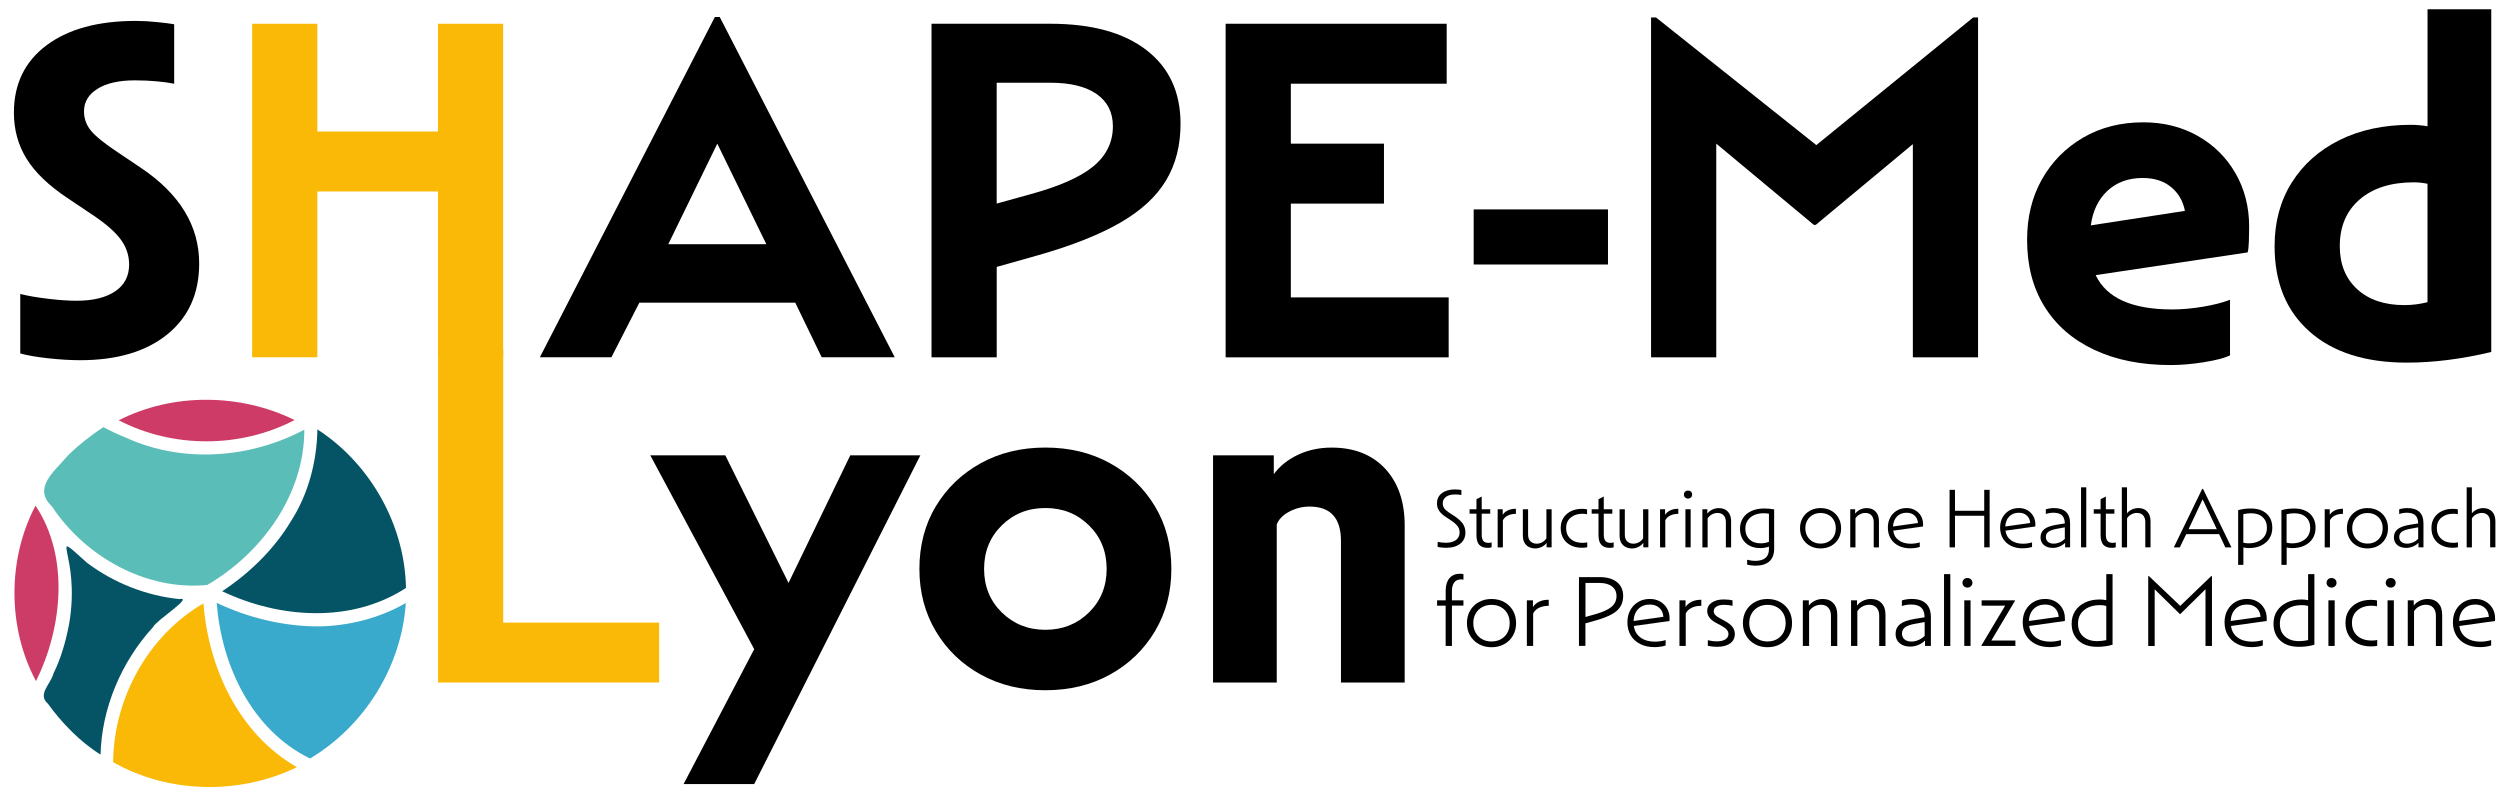 <?xml version="1.0" encoding="UTF-8"?>
<svg xmlns="http://www.w3.org/2000/svg" width="135" height="43" viewBox="0 0 135 43" fill="none">
  <g clip-path="url(#clip0_411_840)">
    <path d="M117.218 19.713C115.63 19.713 114.254 19.439 113.089 18.89C111.923 18.342 111.027 17.563 110.402 16.553C109.775 15.544 109.463 14.343 109.463 12.95C109.463 11.715 109.732 10.624 110.27 9.674C110.808 8.726 111.55 7.978 112.494 7.428C113.438 6.881 114.519 6.605 115.736 6.605C116.829 6.605 117.809 6.849 118.675 7.337C119.538 7.824 120.218 8.495 120.712 9.348C121.205 10.201 121.454 11.166 121.454 12.246C121.454 12.472 121.449 12.729 121.44 13.016C121.432 13.304 121.409 13.508 121.373 13.63L113.167 14.856C113.75 16.092 115.126 16.71 117.297 16.71C117.809 16.71 118.356 16.663 118.938 16.566C119.521 16.47 120.015 16.345 120.421 16.188V19.191C120.138 19.329 119.675 19.451 119.031 19.556C118.387 19.66 117.782 19.713 117.218 19.713ZM115.709 9.611C114.932 9.611 114.297 9.843 113.803 10.303C113.31 10.764 113.01 11.386 112.904 12.17L117.986 11.387C117.88 10.848 117.628 10.418 117.232 10.095C116.834 9.774 116.327 9.611 115.71 9.611H115.709Z" fill="black"></path>
    <path d="M134.528 19.008C132.922 19.39 131.404 19.582 129.975 19.582C127.734 19.582 125.983 19.026 124.722 17.911C123.46 16.797 122.828 15.258 122.828 13.291C122.828 11.987 123.137 10.843 123.755 9.859C124.372 8.876 125.232 8.111 126.336 7.563C127.439 7.016 128.723 6.74 130.188 6.74C130.47 6.74 130.77 6.766 131.087 6.818V0.5H134.528V19.008ZM130.345 9.846C129.11 9.846 128.135 10.155 127.42 10.772C126.706 11.39 126.348 12.23 126.348 13.291C126.348 14.266 126.661 15.04 127.287 15.615C127.912 16.189 128.764 16.476 129.841 16.476C130.248 16.476 130.662 16.424 131.085 16.319V9.924C130.839 9.871 130.592 9.846 130.343 9.846H130.345Z" fill="black"></path>
    <path d="M1.945 36.781C0.4 33.91 0.396 30.184 1.918 27.305C3.763 30.069 3.367 33.908 1.945 36.781Z" fill="#CD3C66"></path>
    <path d="M15.908 22.683C12.968 24.209 9.356 24.216 6.41 22.697C9.328 21.203 12.978 21.238 15.908 22.683Z" fill="#CD3B66"></path>
    <path d="M5.429 40.748C4.334 40.07 3.326 39.026 2.581 37.993C2.002 37.486 2.747 36.936 2.886 36.371C3.294 35.552 3.559 34.607 3.729 33.713C4.4 29.871 2.464 28.399 4.711 30.4C6.138 31.471 7.889 32.167 9.675 32.35C10.516 32.193 8.436 33.489 8.264 33.864C6.558 35.724 5.492 38.233 5.43 40.748H5.429Z" fill="#055465"></path>
    <path d="M16.034 41.428C12.939 42.932 9.104 42.861 6.107 41.156C6.142 37.733 7.973 34.335 10.987 32.581C11.25 36.052 12.893 39.632 16.034 41.428Z" fill="#FAB906"></path>
    <path d="M16.743 40.961C13.575 39.415 11.954 35.9 11.702 32.553C13.385 33.355 15.287 33.822 17.158 33.825C18.805 33.81 20.491 33.386 21.915 32.561C21.685 35.974 19.713 39.187 16.743 40.959V40.961Z" fill="#39AACC"></path>
    <path d="M21.923 31.749C18.964 33.674 15.09 33.399 11.997 31.927C13.474 30.953 14.811 29.651 15.715 28.137C16.654 26.677 17.112 24.908 17.139 23.188C20.009 25.044 21.863 28.366 21.923 31.749Z" fill="#055465"></path>
    <path d="M16.434 23.201C16.438 26.691 14.169 29.845 11.195 31.586C7.879 31.915 4.591 30.05 2.804 27.346C1.736 26.343 2.958 25.44 3.66 24.605C4.175 24.082 4.966 23.468 5.581 23.064C5.885 23.235 6.513 23.526 6.839 23.651C9.882 25.028 13.513 24.758 16.433 23.201H16.434Z" fill="#5BBDB7"></path>
    <path d="M1.095 15.875C1.519 15.98 2.022 16.066 2.605 16.135C3.188 16.205 3.698 16.24 4.14 16.24C5.023 16.24 5.715 16.071 6.219 15.732C6.722 15.392 6.973 14.909 6.973 14.284C6.973 13.778 6.813 13.317 6.496 12.9C6.179 12.482 5.65 12.029 4.908 11.543L3.664 10.708C2.641 10.029 1.899 9.321 1.44 8.581C0.981 7.841 0.751 7.011 0.751 6.088C0.751 4.539 1.337 3.326 2.511 2.447C3.684 1.568 5.293 1.129 7.341 1.129C7.694 1.129 8.083 1.151 8.506 1.195C8.929 1.239 9.229 1.278 9.406 1.311V4.522C9.159 4.47 8.845 4.427 8.467 4.392C8.086 4.356 7.694 4.339 7.29 4.339C6.424 4.339 5.749 4.491 5.264 4.796C4.779 5.1 4.536 5.505 4.536 6.009C4.536 6.409 4.665 6.762 4.92 7.067C5.175 7.371 5.657 7.758 6.363 8.227L7.607 9.062C9.706 10.471 10.756 12.195 10.756 14.231C10.756 15.85 10.182 17.124 9.036 18.055C7.888 18.986 6.318 19.451 4.324 19.451C3.794 19.451 3.217 19.415 2.59 19.346C1.962 19.277 1.466 19.189 1.094 19.086V15.875H1.095Z" fill="black"></path>
    <path d="M13.616 1.282H17.137V7.103H23.649V1.282H27.17V19.293H23.649V10.339H17.137V19.293H13.616V1.282Z" fill="#FAB906"></path>
    <path d="M38.602 0.918H38.866L48.316 19.294H44.372L42.943 16.343H34.526L33.016 19.294H29.152L38.602 0.918ZM41.382 13.187L38.734 7.758L36.087 13.187H41.382Z" fill="black"></path>
    <path d="M50.302 1.282H56.707C58.948 1.282 60.682 1.757 61.909 2.705C63.136 3.653 63.749 4.981 63.749 6.686C63.749 7.852 63.489 8.871 62.968 9.739C62.447 10.61 61.623 11.372 60.494 12.024C59.364 12.676 57.882 13.264 56.047 13.786L53.823 14.413V19.295H50.302V1.282ZM55.516 10.523C57.139 10.089 58.309 9.579 59.023 8.996C59.738 8.413 60.096 7.686 60.096 6.816C60.096 6.068 59.805 5.49 59.222 5.081C58.64 4.672 57.802 4.467 56.707 4.467H53.821V10.993L55.516 10.523Z" fill="black"></path>
    <path d="M66.184 1.282H78.121V4.52H69.705V7.757H74.734V10.995H69.705V16.059H78.228V19.297H66.184V1.282Z" fill="black"></path>
    <path d="M79.578 11.308H86.831V14.283H79.578V11.308Z" fill="black"></path>
    <path d="M89.161 0.944H89.424L98.081 7.835L106.551 0.944H106.815V19.295H103.294V7.783L98.052 12.142H97.946L92.678 7.757V19.295H89.157V0.944H89.161Z" fill="black"></path>
    <path d="M23.653 18.846H27.174V33.621H35.593V36.858H23.655V18.847L23.653 18.846Z" fill="#FAB906"></path>
    <path d="M40.727 42.338H36.914L40.727 35.055L35.115 24.587H39.166L42.581 31.478L45.915 24.587H49.7L40.727 42.338Z" fill="black"></path>
    <path d="M56.45 37.273C55.144 37.273 53.979 36.991 52.956 36.425C51.933 35.859 51.124 35.08 50.535 34.088C49.944 33.096 49.648 31.974 49.648 30.721C49.648 29.467 49.942 28.323 50.535 27.34C51.126 26.356 51.933 25.582 52.956 25.016C53.979 24.45 55.144 24.168 56.45 24.168C57.756 24.168 58.921 24.45 59.944 25.016C60.967 25.582 61.774 26.356 62.367 27.34C62.958 28.323 63.253 29.45 63.253 30.721C63.253 31.991 62.956 33.096 62.367 34.088C61.776 35.08 60.968 35.859 59.944 36.425C58.921 36.991 57.756 37.273 56.45 37.273ZM58.806 28.372C58.17 27.745 57.386 27.433 56.45 27.433C55.514 27.433 54.73 27.745 54.094 28.372C53.458 28.999 53.141 29.781 53.141 30.721C53.141 31.66 53.458 32.444 54.094 33.069C54.73 33.695 55.514 34.009 56.45 34.009C57.386 34.009 58.17 33.696 58.806 33.069C59.442 32.443 59.759 31.66 59.759 30.721C59.759 29.781 59.442 28.997 58.806 28.372Z" fill="black"></path>
    <path d="M65.502 24.587H68.785V25.606C69.102 25.172 69.535 24.824 70.082 24.562C70.629 24.302 71.237 24.17 71.909 24.17C73.127 24.17 74.088 24.548 74.794 25.305C75.5 26.062 75.853 27.085 75.853 28.372V36.856H72.412V29.209C72.412 27.974 71.847 27.355 70.718 27.355C70.329 27.355 69.964 27.446 69.62 27.629C69.275 27.811 69.051 28.043 68.944 28.32V36.856H65.504V24.587H65.502Z" fill="black"></path>
    <path d="M78.853 29.358C78.668 29.506 78.415 29.581 78.089 29.581C78.01 29.581 77.928 29.576 77.842 29.567C77.757 29.559 77.686 29.547 77.632 29.532V29.261C77.69 29.273 77.76 29.285 77.842 29.295C77.925 29.305 78.002 29.31 78.076 29.31C78.307 29.31 78.488 29.261 78.62 29.163C78.752 29.065 78.819 28.928 78.819 28.751C78.819 28.623 78.78 28.506 78.703 28.405C78.626 28.303 78.492 28.19 78.303 28.067L78.057 27.905C77.899 27.8 77.782 27.69 77.707 27.573C77.632 27.459 77.596 27.327 77.596 27.18C77.596 26.948 77.685 26.766 77.863 26.631C78.041 26.495 78.281 26.428 78.583 26.428C78.641 26.428 78.701 26.431 78.763 26.44C78.824 26.446 78.876 26.453 78.915 26.46V26.73C78.876 26.722 78.824 26.713 78.763 26.708C78.701 26.701 78.639 26.7 78.578 26.7C78.37 26.7 78.207 26.742 78.088 26.826C77.968 26.911 77.908 27.028 77.908 27.178C77.908 27.283 77.935 27.374 77.99 27.45C78.045 27.526 78.137 27.609 78.269 27.695L78.516 27.852C78.739 27.999 78.896 28.141 78.99 28.28C79.085 28.418 79.133 28.575 79.133 28.753C79.133 29.008 79.04 29.209 78.857 29.358H78.853Z" fill="black"></path>
    <path d="M79.728 27.739H79.357V27.501H79.728V26.956L79.993 26.821H80.012V27.501H80.473V27.739H80.012V28.856C80.012 29.021 80.041 29.138 80.099 29.209C80.158 29.28 80.252 29.315 80.382 29.315C80.442 29.315 80.497 29.307 80.547 29.288V29.554C80.526 29.562 80.493 29.57 80.452 29.576C80.411 29.582 80.375 29.584 80.344 29.584C80.132 29.584 79.976 29.528 79.877 29.417C79.777 29.305 79.728 29.131 79.728 28.895V27.737V27.739Z" fill="black"></path>
    <path d="M80.872 27.501H81.146V27.801C81.21 27.7 81.302 27.619 81.425 27.561C81.547 27.502 81.688 27.474 81.845 27.474H81.859V27.749H81.837C81.679 27.749 81.539 27.779 81.417 27.842C81.295 27.903 81.208 27.989 81.156 28.097V29.561H80.874V27.502L80.872 27.501Z" fill="black"></path>
    <path d="M83.785 29.557H83.516V29.314C83.449 29.407 83.36 29.481 83.247 29.535C83.134 29.589 83.019 29.616 82.901 29.616C82.783 29.616 82.671 29.591 82.57 29.542C82.467 29.493 82.387 29.415 82.325 29.312C82.263 29.209 82.234 29.076 82.234 28.913V27.499H82.517V28.859C82.517 29.033 82.562 29.16 82.653 29.239C82.742 29.319 82.85 29.359 82.975 29.359C83.088 29.359 83.192 29.332 83.288 29.277C83.384 29.221 83.456 29.152 83.506 29.067V27.501H83.788V29.559L83.785 29.557Z" fill="black"></path>
    <path d="M84.421 29.077C84.326 28.916 84.278 28.729 84.278 28.512C84.278 28.296 84.326 28.125 84.422 27.97C84.518 27.816 84.654 27.695 84.827 27.607C85 27.52 85.202 27.477 85.433 27.477C85.485 27.477 85.536 27.48 85.584 27.485C85.632 27.492 85.673 27.497 85.702 27.504V27.769C85.635 27.75 85.553 27.742 85.456 27.742C85.193 27.742 84.981 27.811 84.816 27.951C84.652 28.092 84.57 28.277 84.57 28.512C84.57 28.759 84.65 28.953 84.809 29.097C84.969 29.241 85.185 29.313 85.456 29.313C85.495 29.313 85.536 29.313 85.579 29.308C85.622 29.305 85.666 29.298 85.711 29.286V29.552C85.677 29.56 85.634 29.567 85.581 29.572C85.528 29.577 85.476 29.579 85.428 29.579C85.197 29.579 84.995 29.535 84.822 29.448C84.648 29.362 84.515 29.237 84.421 29.077Z" fill="black"></path>
    <path d="M86.319 27.739H85.949V27.501H86.319V26.956L86.585 26.821H86.604V27.501H87.065V27.739H86.604V28.856C86.604 29.021 86.633 29.138 86.691 29.209C86.749 29.28 86.844 29.315 86.974 29.315C87.034 29.315 87.089 29.307 87.138 29.288V29.554C87.118 29.562 87.085 29.57 87.044 29.576C87.003 29.582 86.967 29.584 86.936 29.584C86.724 29.584 86.568 29.528 86.468 29.417C86.369 29.305 86.319 29.131 86.319 28.895V27.737V27.739Z" fill="black"></path>
    <path d="M89.008 29.557H88.739V29.314C88.672 29.407 88.583 29.481 88.47 29.535C88.357 29.589 88.242 29.616 88.124 29.616C88.005 29.616 87.894 29.591 87.793 29.542C87.69 29.493 87.609 29.415 87.548 29.312C87.486 29.209 87.457 29.076 87.457 28.913V27.499H87.74V28.859C87.74 29.033 87.784 29.16 87.875 29.239C87.964 29.319 88.072 29.359 88.197 29.359C88.31 29.359 88.415 29.332 88.511 29.277C88.607 29.221 88.679 29.152 88.728 29.067V27.501H89.011V29.559L89.008 29.557Z" fill="black"></path>
    <path d="M89.642 27.501H89.916V27.801C89.979 27.7 90.072 27.619 90.195 27.561C90.317 27.502 90.457 27.474 90.615 27.474H90.629V27.749H90.606C90.449 27.749 90.308 27.779 90.186 27.842C90.065 27.903 89.977 27.989 89.926 28.097V29.561H89.643V27.502L89.642 27.501Z" fill="black"></path>
    <path d="M90.994 26.86C90.951 26.818 90.931 26.767 90.931 26.706C90.931 26.644 90.951 26.592 90.994 26.551C91.037 26.511 91.09 26.49 91.153 26.49C91.217 26.49 91.27 26.511 91.313 26.551C91.356 26.592 91.376 26.644 91.376 26.706C91.376 26.769 91.356 26.818 91.313 26.86C91.27 26.902 91.217 26.923 91.153 26.923C91.09 26.923 91.037 26.902 90.994 26.86ZM91.013 27.499H91.296V29.557H91.013V27.499Z" fill="black"></path>
    <path d="M91.926 27.5H92.195V27.738C92.258 27.649 92.347 27.576 92.46 27.52C92.573 27.465 92.692 27.438 92.817 27.438C93.024 27.438 93.185 27.5 93.303 27.627C93.42 27.752 93.48 27.926 93.48 28.144V29.558H93.197V28.195C93.197 28.041 93.158 27.921 93.079 27.833C93 27.745 92.889 27.699 92.745 27.699C92.639 27.699 92.536 27.726 92.44 27.779C92.342 27.831 92.267 27.902 92.212 27.993V29.56H91.929V27.502L91.926 27.5Z" fill="black"></path>
    <path d="M95.805 29.633C95.805 29.93 95.72 30.157 95.548 30.312C95.377 30.467 95.125 30.547 94.793 30.547C94.719 30.547 94.637 30.54 94.546 30.528C94.455 30.516 94.388 30.503 94.346 30.488V30.227C94.503 30.266 94.647 30.287 94.774 30.287C95.272 30.287 95.523 30.075 95.523 29.651V29.516C95.37 29.57 95.218 29.597 95.062 29.597C94.839 29.597 94.645 29.555 94.479 29.469C94.313 29.383 94.186 29.261 94.095 29.104C94.006 28.947 93.96 28.761 93.96 28.548C93.96 28.335 94.015 28.137 94.123 27.973C94.231 27.809 94.382 27.683 94.577 27.593C94.772 27.504 95.002 27.458 95.266 27.458C95.458 27.458 95.638 27.475 95.804 27.507V29.633H95.805ZM94.248 28.548C94.248 28.788 94.323 28.98 94.472 29.124C94.621 29.268 94.82 29.34 95.07 29.34C95.153 29.34 95.231 29.334 95.305 29.32C95.38 29.307 95.452 29.285 95.523 29.254V27.742C95.464 27.73 95.415 27.722 95.374 27.72C95.332 27.718 95.286 27.715 95.235 27.715C95.04 27.715 94.868 27.749 94.721 27.816C94.573 27.884 94.457 27.98 94.375 28.105C94.291 28.23 94.249 28.377 94.249 28.548H94.248Z" fill="black"></path>
    <path d="M97.345 29.09C97.249 28.926 97.201 28.738 97.201 28.525C97.201 28.312 97.249 28.125 97.345 27.961C97.441 27.797 97.573 27.669 97.739 27.576C97.907 27.483 98.097 27.436 98.31 27.436C98.522 27.436 98.718 27.481 98.885 27.576C99.053 27.67 99.184 27.797 99.278 27.961C99.372 28.125 99.42 28.312 99.42 28.525C99.42 28.738 99.372 28.928 99.278 29.09C99.184 29.254 99.053 29.382 98.885 29.475C98.718 29.568 98.526 29.615 98.31 29.615C98.094 29.615 97.907 29.568 97.739 29.475C97.571 29.382 97.439 29.254 97.345 29.09ZM99.028 28.96C99.098 28.835 99.132 28.691 99.132 28.525C99.132 28.36 99.098 28.216 99.028 28.093C98.957 27.97 98.862 27.873 98.738 27.806C98.615 27.736 98.473 27.703 98.311 27.703C98.15 27.703 98.012 27.736 97.89 27.806C97.767 27.875 97.669 27.971 97.597 28.093C97.525 28.215 97.489 28.36 97.489 28.525C97.489 28.691 97.525 28.835 97.597 28.96C97.669 29.085 97.767 29.181 97.89 29.25C98.013 29.32 98.154 29.353 98.311 29.353C98.469 29.353 98.615 29.32 98.738 29.25C98.862 29.181 98.957 29.085 99.028 28.96Z" fill="black"></path>
    <path d="M99.909 27.5H100.178V27.738C100.242 27.649 100.331 27.576 100.444 27.52C100.557 27.465 100.675 27.438 100.8 27.438C101.008 27.438 101.169 27.5 101.287 27.627C101.403 27.752 101.463 27.926 101.463 28.144V29.558H101.181V28.195C101.181 28.041 101.141 27.921 101.062 27.833C100.984 27.745 100.872 27.699 100.728 27.699C100.622 27.699 100.519 27.726 100.423 27.779C100.326 27.831 100.25 27.902 100.195 27.993V29.56H99.913V27.502L99.909 27.5Z" fill="black"></path>
    <path d="M103.173 29.611C102.923 29.611 102.707 29.565 102.522 29.471C102.337 29.376 102.196 29.248 102.095 29.079C101.994 28.91 101.944 28.714 101.944 28.489C101.944 28.281 101.987 28.1 102.075 27.942C102.162 27.784 102.28 27.661 102.433 27.57C102.585 27.479 102.76 27.435 102.957 27.435C103.127 27.435 103.279 27.472 103.413 27.548C103.546 27.622 103.653 27.727 103.73 27.859C103.807 27.991 103.846 28.141 103.846 28.308V28.377C103.846 28.399 103.846 28.418 103.841 28.43L102.234 28.655C102.261 28.874 102.359 29.047 102.529 29.172C102.698 29.297 102.916 29.361 103.183 29.361C103.259 29.361 103.344 29.354 103.437 29.341C103.529 29.327 103.606 29.31 103.668 29.288V29.532C103.622 29.553 103.55 29.57 103.45 29.586C103.351 29.601 103.259 29.608 103.169 29.608L103.173 29.611ZM102.44 27.887C102.308 28.019 102.236 28.202 102.222 28.431L103.569 28.242C103.557 28.072 103.495 27.936 103.384 27.837C103.272 27.737 103.13 27.688 102.957 27.688C102.745 27.688 102.571 27.754 102.44 27.886V27.887Z" fill="black"></path>
    <path d="M105.277 26.451H105.569V27.582H107.148V26.451H107.44V29.557H107.148V27.85H105.569V29.557H105.277V26.451Z" fill="black"></path>
    <path d="M109.235 29.611C108.985 29.611 108.769 29.565 108.584 29.471C108.399 29.376 108.259 29.248 108.158 29.079C108.057 28.91 108.007 28.714 108.007 28.489C108.007 28.281 108.05 28.1 108.137 27.942C108.224 27.784 108.343 27.661 108.495 27.57C108.648 27.479 108.822 27.435 109.02 27.435C109.189 27.435 109.342 27.472 109.475 27.548C109.609 27.622 109.715 27.727 109.792 27.859C109.869 27.991 109.909 28.141 109.909 28.308V28.377C109.909 28.399 109.909 28.418 109.904 28.43L108.296 28.655C108.324 28.874 108.421 29.047 108.591 29.172C108.761 29.297 108.978 29.361 109.246 29.361C109.321 29.361 109.407 29.354 109.499 29.341C109.592 29.327 109.669 29.31 109.731 29.288V29.532C109.684 29.553 109.612 29.57 109.513 29.586C109.414 29.601 109.321 29.608 109.232 29.608L109.235 29.611ZM108.502 27.887C108.37 28.019 108.298 28.202 108.284 28.431L109.631 28.242C109.619 28.072 109.558 27.936 109.446 27.837C109.335 27.737 109.193 27.688 109.02 27.688C108.807 27.688 108.634 27.754 108.502 27.886V27.887Z" fill="black"></path>
    <path d="M111.783 29.556H111.517V29.308C111.439 29.392 111.339 29.46 111.218 29.511C111.098 29.561 110.974 29.587 110.851 29.587C110.65 29.587 110.489 29.534 110.369 29.431C110.249 29.328 110.189 29.189 110.189 29.015C110.189 28.83 110.258 28.683 110.393 28.574C110.529 28.466 110.745 28.389 111.039 28.34L111.5 28.264C111.497 28.066 111.445 27.921 111.348 27.828C111.248 27.735 111.094 27.687 110.885 27.687C110.815 27.687 110.745 27.694 110.673 27.706C110.601 27.718 110.536 27.735 110.474 27.755V27.503C110.536 27.483 110.604 27.466 110.685 27.454C110.763 27.442 110.841 27.436 110.913 27.436C111.493 27.436 111.785 27.713 111.785 28.269V29.556H111.783ZM111.116 28.547C110.885 28.586 110.721 28.64 110.623 28.71C110.525 28.779 110.477 28.875 110.477 28.997C110.477 29.108 110.515 29.196 110.592 29.261C110.668 29.325 110.772 29.357 110.902 29.357C111.008 29.357 111.115 29.333 111.223 29.288C111.329 29.242 111.421 29.179 111.5 29.1V28.475L111.116 28.547Z" fill="black"></path>
    <path d="M112.376 26.316H112.659V29.557H112.376V26.316Z" fill="black"></path>
    <path d="M113.432 27.739H113.062V27.501H113.432V26.956L113.697 26.821H113.716V27.501H114.177V27.739H113.716V28.856C113.716 29.021 113.745 29.138 113.803 29.209C113.862 29.28 113.956 29.315 114.086 29.315C114.146 29.315 114.201 29.307 114.251 29.288V29.554C114.23 29.562 114.198 29.57 114.156 29.576C114.115 29.582 114.079 29.584 114.048 29.584C113.836 29.584 113.68 29.528 113.581 29.417C113.481 29.305 113.432 29.131 113.432 28.895V27.737V27.739Z" fill="black"></path>
    <path d="M114.576 26.315H114.859V27.72C114.922 27.635 115.01 27.567 115.121 27.515C115.232 27.463 115.347 27.436 115.465 27.436C115.673 27.436 115.834 27.498 115.952 27.625C116.069 27.75 116.129 27.924 116.129 28.142V29.556H115.846V28.193C115.846 28.039 115.806 27.919 115.728 27.831C115.649 27.743 115.537 27.698 115.394 27.698C115.287 27.698 115.184 27.725 115.089 27.777C114.991 27.829 114.915 27.9 114.861 27.992V29.558H114.578V26.317L114.576 26.315Z" fill="black"></path>
    <path d="M118.918 26.402H118.965L120.498 29.559H120.169L119.832 28.842H118.056L117.709 29.559H117.385L118.918 26.402ZM119.708 28.577L118.941 26.965L118.183 28.577H119.708Z" fill="black"></path>
    <path d="M120.858 27.549C120.971 27.515 121.083 27.493 121.196 27.479C121.309 27.466 121.427 27.459 121.552 27.459C121.909 27.459 122.19 27.552 122.395 27.738C122.601 27.924 122.704 28.179 122.704 28.503C122.704 28.723 122.651 28.914 122.546 29.078C122.442 29.242 122.294 29.368 122.104 29.46C121.914 29.551 121.693 29.596 121.439 29.596C121.336 29.596 121.237 29.585 121.143 29.561V30.502H120.86V27.549H120.858ZM121.429 29.34C121.626 29.34 121.799 29.306 121.946 29.237C122.094 29.167 122.209 29.071 122.291 28.946C122.373 28.821 122.414 28.674 122.414 28.503C122.414 28.26 122.337 28.069 122.183 27.927C122.029 27.785 121.821 27.716 121.559 27.716C121.419 27.716 121.28 27.733 121.139 27.765V29.304C121.229 29.328 121.323 29.34 121.427 29.34H121.429Z" fill="black"></path>
    <path d="M123.195 27.549C123.308 27.516 123.42 27.494 123.533 27.48C123.646 27.467 123.764 27.46 123.889 27.46C124.246 27.46 124.527 27.553 124.732 27.739C124.938 27.925 125.041 28.18 125.041 28.504C125.041 28.724 124.988 28.915 124.883 29.079C124.779 29.243 124.631 29.369 124.441 29.461C124.251 29.552 124.03 29.598 123.776 29.598C123.673 29.598 123.574 29.586 123.48 29.562V30.503H123.197V27.549H123.195ZM123.766 29.341C123.963 29.341 124.136 29.307 124.283 29.238C124.431 29.168 124.546 29.072 124.628 28.947C124.71 28.822 124.751 28.675 124.751 28.504C124.751 28.261 124.674 28.07 124.52 27.928C124.366 27.786 124.158 27.717 123.896 27.717C123.756 27.717 123.617 27.734 123.476 27.766V29.305C123.565 29.329 123.66 29.341 123.764 29.341H123.766Z" fill="black"></path>
    <path d="M125.532 27.501H125.806V27.801C125.87 27.7 125.962 27.619 126.086 27.561C126.207 27.502 126.348 27.474 126.505 27.474H126.519V27.749H126.497C126.339 27.749 126.199 27.779 126.077 27.842C125.955 27.903 125.868 27.989 125.817 28.097V29.561H125.534V27.502L125.532 27.501Z" fill="black"></path>
    <path d="M126.877 29.09C126.781 28.926 126.733 28.738 126.733 28.525C126.733 28.312 126.781 28.125 126.877 27.961C126.973 27.797 127.105 27.669 127.271 27.576C127.439 27.483 127.63 27.436 127.842 27.436C128.055 27.436 128.25 27.481 128.418 27.576C128.586 27.67 128.716 27.797 128.81 27.961C128.904 28.125 128.952 28.312 128.952 28.525C128.952 28.738 128.904 28.928 128.81 29.09C128.716 29.254 128.586 29.382 128.418 29.475C128.25 29.568 128.058 29.615 127.842 29.615C127.626 29.615 127.439 29.568 127.271 29.475C127.104 29.382 126.972 29.254 126.877 29.09ZM128.56 28.96C128.63 28.835 128.665 28.691 128.665 28.525C128.665 28.36 128.63 28.216 128.56 28.093C128.49 27.97 128.394 27.873 128.27 27.806C128.147 27.736 128.005 27.703 127.844 27.703C127.683 27.703 127.544 27.736 127.422 27.806C127.299 27.875 127.201 27.971 127.129 28.093C127.057 28.215 127.021 28.36 127.021 28.525C127.021 28.691 127.057 28.835 127.129 28.96C127.201 29.085 127.299 29.181 127.422 29.25C127.546 29.32 127.686 29.353 127.844 29.353C128.001 29.353 128.147 29.32 128.27 29.25C128.394 29.181 128.49 29.085 128.56 28.96Z" fill="black"></path>
    <path d="M130.865 29.556H130.599V29.308C130.521 29.392 130.421 29.46 130.3 29.511C130.18 29.561 130.056 29.587 129.933 29.587C129.732 29.587 129.571 29.534 129.451 29.431C129.331 29.328 129.271 29.189 129.271 29.015C129.271 28.83 129.34 28.683 129.475 28.574C129.611 28.466 129.827 28.389 130.121 28.34L130.582 28.264C130.579 28.066 130.527 27.921 130.43 27.828C130.33 27.735 130.176 27.687 129.967 27.687C129.897 27.687 129.827 27.694 129.755 27.706C129.683 27.718 129.618 27.735 129.556 27.755V27.503C129.618 27.483 129.686 27.466 129.767 27.454C129.846 27.442 129.923 27.436 129.995 27.436C130.575 27.436 130.867 27.713 130.867 28.269V29.556H130.865ZM130.198 28.547C129.967 28.586 129.803 28.64 129.705 28.71C129.607 28.779 129.559 28.875 129.559 28.997C129.559 29.108 129.597 29.196 129.674 29.261C129.75 29.325 129.854 29.357 129.984 29.357C130.091 29.357 130.197 29.333 130.305 29.288C130.411 29.242 130.503 29.179 130.582 29.1V28.475L130.198 28.547Z" fill="black"></path>
    <path d="M131.44 29.077C131.346 28.916 131.298 28.729 131.298 28.512C131.298 28.296 131.346 28.125 131.442 27.97C131.538 27.816 131.673 27.695 131.846 27.607C132.019 27.52 132.221 27.477 132.453 27.477C132.504 27.477 132.556 27.48 132.604 27.485C132.652 27.492 132.693 27.497 132.722 27.504V27.769C132.655 27.75 132.573 27.742 132.475 27.742C132.213 27.742 132 27.811 131.836 27.951C131.671 28.092 131.589 28.277 131.589 28.512C131.589 28.759 131.67 28.953 131.829 29.097C131.988 29.241 132.204 29.313 132.475 29.313C132.514 29.313 132.556 29.313 132.598 29.308C132.641 29.305 132.686 29.298 132.73 29.286V29.552C132.696 29.56 132.653 29.567 132.6 29.572C132.547 29.577 132.496 29.579 132.448 29.579C132.216 29.579 132.014 29.535 131.841 29.448C131.668 29.362 131.534 29.237 131.44 29.077Z" fill="black"></path>
    <path d="M133.198 26.316H133.481V27.721C133.544 27.636 133.632 27.569 133.743 27.516C133.855 27.464 133.969 27.437 134.088 27.437C134.295 27.437 134.456 27.499 134.574 27.626C134.691 27.751 134.751 27.925 134.751 28.143V29.557H134.468V28.194C134.468 28.04 134.429 27.92 134.35 27.832C134.271 27.744 134.16 27.699 134.016 27.699C133.909 27.699 133.807 27.726 133.711 27.778C133.613 27.83 133.538 27.901 133.483 27.993V29.559H133.2V26.318L133.198 26.316Z" fill="black"></path>
    <path d="M78.067 32.705H77.603V32.419H78.067V31.892C78.067 31.605 78.135 31.382 78.271 31.221C78.408 31.063 78.598 30.981 78.841 30.981C78.903 30.981 78.965 30.988 79.026 31.003V31.304C78.982 31.294 78.936 31.287 78.884 31.287C78.732 31.287 78.614 31.341 78.529 31.451C78.446 31.561 78.404 31.716 78.404 31.918V32.418H79.026V32.703H78.404V34.88H78.065V32.703L78.067 32.705Z" fill="black"></path>
    <path d="M79.386 34.323C79.271 34.127 79.215 33.903 79.215 33.648C79.215 33.392 79.271 33.168 79.386 32.972C79.501 32.776 79.659 32.622 79.859 32.512C80.06 32.401 80.287 32.345 80.541 32.345C80.795 32.345 81.029 32.401 81.23 32.512C81.43 32.623 81.586 32.777 81.699 32.972C81.812 33.168 81.869 33.392 81.869 33.648C81.869 33.903 81.812 34.127 81.699 34.323C81.586 34.519 81.43 34.673 81.23 34.783C81.029 34.895 80.8 34.95 80.541 34.95C80.282 34.95 80.058 34.895 79.859 34.783C79.659 34.672 79.501 34.518 79.386 34.323ZM81.398 34.168C81.482 34.019 81.523 33.845 81.523 33.648C81.523 33.45 81.482 33.278 81.398 33.13C81.314 32.983 81.199 32.868 81.052 32.786C80.904 32.703 80.735 32.662 80.541 32.662C80.347 32.662 80.183 32.703 80.036 32.786C79.888 32.868 79.772 32.983 79.686 33.13C79.6 33.278 79.558 33.45 79.558 33.648C79.558 33.845 79.6 34.018 79.686 34.168C79.772 34.317 79.888 34.433 80.036 34.516C80.183 34.599 80.351 34.639 80.541 34.639C80.731 34.639 80.904 34.599 81.052 34.516C81.199 34.433 81.314 34.318 81.398 34.168Z" fill="black"></path>
    <path d="M82.452 32.419H82.779V32.779C82.856 32.657 82.966 32.561 83.112 32.492C83.257 32.422 83.425 32.387 83.614 32.387H83.631V32.715H83.603C83.413 32.715 83.247 32.752 83.101 32.824C82.956 32.899 82.851 33 82.79 33.129V34.879H82.45V32.419H82.452Z" fill="black"></path>
    <path d="M85.264 31.164H86.377C86.778 31.164 87.09 31.253 87.315 31.433C87.539 31.612 87.651 31.863 87.651 32.186C87.651 32.397 87.603 32.583 87.508 32.744C87.414 32.904 87.262 33.043 87.053 33.161C86.844 33.279 86.568 33.389 86.225 33.489L85.613 33.661V34.878H85.264V31.162V31.164ZM86.165 33.161C86.566 33.046 86.854 32.913 87.029 32.762C87.203 32.612 87.291 32.421 87.291 32.191C87.291 31.961 87.21 31.794 87.051 31.669C86.89 31.544 86.667 31.48 86.379 31.48H85.615V33.316L86.167 33.161H86.165Z" fill="black"></path>
    <path d="M89.348 34.945C89.05 34.945 88.79 34.889 88.57 34.778C88.351 34.666 88.18 34.511 88.06 34.31C87.94 34.108 87.88 33.874 87.88 33.603C87.88 33.355 87.931 33.137 88.036 32.949C88.14 32.76 88.283 32.613 88.464 32.505C88.646 32.397 88.855 32.343 89.093 32.343C89.297 32.343 89.479 32.388 89.64 32.478C89.799 32.568 89.926 32.691 90.018 32.85C90.111 33.008 90.157 33.188 90.157 33.389V33.471C90.157 33.499 90.155 33.519 90.152 33.534L88.229 33.803C88.262 34.065 88.38 34.271 88.582 34.423C88.785 34.573 89.045 34.649 89.365 34.649C89.456 34.649 89.557 34.641 89.669 34.626C89.78 34.609 89.871 34.588 89.945 34.563V34.854C89.89 34.879 89.804 34.901 89.686 34.918C89.568 34.937 89.456 34.945 89.35 34.945H89.348ZM88.471 32.882C88.313 33.041 88.226 33.257 88.212 33.534L89.823 33.308C89.808 33.103 89.734 32.941 89.602 32.823C89.468 32.704 89.299 32.645 89.091 32.645C88.836 32.645 88.63 32.725 88.471 32.882Z" fill="black"></path>
    <path d="M90.692 32.419H91.019V32.779C91.097 32.657 91.206 32.561 91.352 32.492C91.498 32.422 91.665 32.387 91.854 32.387H91.871V32.715H91.844C91.653 32.715 91.487 32.752 91.342 32.824C91.196 32.899 91.091 33 91.03 33.129V34.879H90.69V32.419H90.692Z" fill="black"></path>
    <path d="M92.188 33C92.188 32.809 92.27 32.657 92.433 32.542C92.597 32.428 92.811 32.37 93.077 32.37C93.168 32.37 93.255 32.375 93.339 32.384C93.423 32.392 93.495 32.406 93.558 32.424V32.715C93.413 32.679 93.26 32.661 93.099 32.661C92.924 32.661 92.787 32.693 92.69 32.755C92.592 32.818 92.542 32.901 92.542 33C92.542 33.08 92.568 33.147 92.619 33.205C92.671 33.262 92.756 33.323 92.876 33.387L93.133 33.528C93.327 33.632 93.466 33.739 93.551 33.85C93.637 33.962 93.68 34.09 93.68 34.237C93.68 34.452 93.596 34.621 93.426 34.744C93.257 34.866 93.027 34.927 92.736 34.927C92.539 34.927 92.367 34.908 92.222 34.873V34.572C92.29 34.59 92.371 34.604 92.46 34.616C92.549 34.626 92.636 34.633 92.719 34.633C92.912 34.633 93.063 34.597 93.173 34.525C93.282 34.454 93.337 34.357 93.337 34.239C93.337 34.153 93.305 34.073 93.241 33.999C93.178 33.925 93.072 33.849 92.923 33.771L92.66 33.631C92.347 33.462 92.191 33.252 92.191 33H92.188Z" fill="black"></path>
    <path d="M94.288 34.323C94.174 34.127 94.117 33.903 94.117 33.648C94.117 33.392 94.174 33.168 94.288 32.972C94.403 32.776 94.561 32.622 94.761 32.512C94.962 32.401 95.19 32.345 95.443 32.345C95.697 32.345 95.932 32.401 96.132 32.512C96.333 32.623 96.489 32.777 96.602 32.972C96.715 33.168 96.771 33.392 96.771 33.648C96.771 33.903 96.715 34.127 96.602 34.323C96.489 34.519 96.333 34.673 96.132 34.783C95.932 34.895 95.702 34.95 95.443 34.95C95.185 34.95 94.96 34.895 94.761 34.783C94.561 34.672 94.403 34.518 94.288 34.323ZM96.3 34.168C96.384 34.019 96.425 33.845 96.425 33.648C96.425 33.45 96.384 33.278 96.3 33.13C96.216 32.983 96.101 32.868 95.954 32.786C95.807 32.703 95.637 32.662 95.443 32.662C95.25 32.662 95.085 32.703 94.938 32.786C94.791 32.868 94.674 32.983 94.588 33.13C94.503 33.278 94.46 33.45 94.46 33.648C94.46 33.845 94.503 34.018 94.588 34.168C94.674 34.317 94.791 34.433 94.938 34.516C95.085 34.599 95.253 34.639 95.443 34.639C95.634 34.639 95.807 34.599 95.954 34.516C96.101 34.433 96.216 34.318 96.3 34.168Z" fill="black"></path>
    <path d="M97.354 32.419H97.676V32.705C97.754 32.596 97.858 32.51 97.993 32.444C98.129 32.379 98.269 32.345 98.42 32.345C98.667 32.345 98.862 32.421 99.001 32.571C99.141 32.721 99.212 32.929 99.212 33.191V34.883H98.872V33.25C98.872 33.068 98.824 32.923 98.73 32.816C98.636 32.71 98.502 32.657 98.331 32.657C98.204 32.657 98.081 32.689 97.964 32.752C97.848 32.815 97.757 32.901 97.692 33.007V34.881H97.353V32.421L97.354 32.419Z" fill="black"></path>
    <path d="M99.959 32.419H100.281V32.705C100.358 32.596 100.463 32.51 100.598 32.444C100.733 32.379 100.874 32.345 101.025 32.345C101.271 32.345 101.467 32.421 101.605 32.571C101.746 32.721 101.816 32.929 101.816 33.191V34.883H101.477V33.25C101.477 33.068 101.429 32.923 101.335 32.816C101.24 32.71 101.107 32.657 100.935 32.657C100.809 32.657 100.685 32.689 100.569 32.752C100.452 32.815 100.361 32.901 100.296 33.007V34.881H99.957V32.421L99.959 32.419Z" fill="black"></path>
    <path d="M104.268 34.879H103.951V34.583C103.857 34.685 103.737 34.764 103.593 34.825C103.449 34.886 103.304 34.916 103.153 34.916C102.913 34.916 102.721 34.854 102.577 34.73C102.433 34.607 102.361 34.44 102.361 34.232C102.361 34.009 102.442 33.833 102.605 33.705C102.766 33.576 103.024 33.482 103.377 33.424L103.929 33.333C103.926 33.096 103.864 32.922 103.746 32.811C103.628 32.699 103.443 32.644 103.192 32.644C103.108 32.644 103.024 32.65 102.939 32.666C102.853 32.679 102.774 32.699 102.701 32.725V32.424C102.774 32.398 102.857 32.378 102.952 32.365C103.047 32.351 103.138 32.343 103.225 32.343C103.921 32.343 104.268 32.676 104.268 33.34V34.879ZM103.472 33.673C103.194 33.72 102.999 33.784 102.882 33.867C102.766 33.95 102.707 34.065 102.707 34.212C102.707 34.345 102.754 34.45 102.845 34.528C102.935 34.605 103.059 34.644 103.216 34.644C103.343 34.644 103.472 34.617 103.598 34.561C103.725 34.506 103.837 34.431 103.931 34.338V33.59L103.472 33.676V33.673Z" fill="black"></path>
    <path d="M104.978 31.003H105.317V34.881H104.978V31.003Z" fill="black"></path>
    <path d="M106.049 31.654C105.997 31.603 105.972 31.542 105.972 31.471C105.972 31.401 105.997 31.335 106.049 31.286C106.1 31.236 106.164 31.213 106.241 31.213C106.318 31.213 106.381 31.236 106.433 31.286C106.484 31.335 106.51 31.395 106.51 31.471C106.51 31.547 106.484 31.605 106.433 31.654C106.381 31.705 106.318 31.73 106.241 31.73C106.164 31.73 106.1 31.705 106.049 31.654ZM106.071 32.419H106.41V34.88H106.071V32.419Z" fill="black"></path>
    <path d="M108.281 32.705H107.008V32.419H108.805V32.451L107.532 34.589H108.831V34.879H107.001V34.847L108.279 32.705H108.281Z" fill="black"></path>
    <path d="M110.695 34.945C110.397 34.945 110.136 34.889 109.917 34.778C109.698 34.666 109.526 34.511 109.406 34.31C109.287 34.108 109.227 33.874 109.227 33.603C109.227 33.355 109.278 33.137 109.382 32.949C109.487 32.76 109.629 32.613 109.811 32.505C109.992 32.397 110.202 32.343 110.44 32.343C110.644 32.343 110.825 32.388 110.986 32.478C111.146 32.568 111.272 32.691 111.365 32.85C111.458 33.008 111.504 33.188 111.504 33.389V33.471C111.504 33.499 111.502 33.519 111.499 33.534L109.576 33.803C109.609 34.065 109.727 34.271 109.929 34.423C110.131 34.573 110.392 34.649 110.712 34.649C110.803 34.649 110.904 34.641 111.015 34.626C111.127 34.609 111.218 34.588 111.291 34.563V34.854C111.236 34.879 111.151 34.901 111.033 34.918C110.914 34.937 110.803 34.945 110.697 34.945H110.695ZM109.818 32.882C109.66 33.041 109.573 33.257 109.559 33.534L111.17 33.308C111.154 33.103 111.081 32.941 110.949 32.823C110.815 32.704 110.645 32.645 110.438 32.645C110.183 32.645 109.977 32.725 109.818 32.882Z" fill="black"></path>
    <path d="M114.074 34.815C113.944 34.854 113.809 34.883 113.673 34.901C113.538 34.92 113.394 34.928 113.245 34.928C112.818 34.928 112.483 34.817 112.238 34.592C111.993 34.367 111.869 34.061 111.869 33.674C111.869 33.413 111.933 33.184 112.061 32.99C112.188 32.796 112.366 32.645 112.594 32.535C112.822 32.426 113.086 32.372 113.389 32.372C113.509 32.372 113.625 32.385 113.739 32.409V31.003H114.078V34.815H114.074ZM113.398 32.678C113.045 32.678 112.758 32.767 112.541 32.946C112.323 33.125 112.214 33.369 112.214 33.673C112.214 33.977 112.306 34.198 112.493 34.367C112.678 34.536 112.928 34.621 113.242 34.621C113.41 34.621 113.574 34.602 113.739 34.567V32.72C113.636 32.691 113.524 32.676 113.399 32.676L113.398 32.678Z" fill="black"></path>
    <path d="M116.007 31.111H116.045L117.733 32.717L119.403 31.111H119.446V34.881H119.097V31.818L117.736 33.159H117.714L116.353 31.824V34.883H116.004V31.113L116.007 31.111Z" fill="black"></path>
    <path d="M121.594 34.945C121.296 34.945 121.036 34.889 120.817 34.778C120.597 34.666 120.426 34.511 120.306 34.31C120.186 34.108 120.126 33.874 120.126 33.603C120.126 33.355 120.177 33.137 120.282 32.949C120.386 32.76 120.529 32.613 120.71 32.505C120.892 32.397 121.101 32.343 121.339 32.343C121.543 32.343 121.725 32.388 121.886 32.478C122.045 32.568 122.172 32.691 122.264 32.85C122.357 33.008 122.403 33.188 122.403 33.389V33.471C122.403 33.499 122.401 33.519 122.398 33.534L120.476 33.803C120.508 34.065 120.626 34.271 120.829 34.423C121.031 34.573 121.291 34.649 121.612 34.649C121.702 34.649 121.803 34.641 121.915 34.626C122.026 34.609 122.117 34.588 122.191 34.563V34.854C122.136 34.879 122.05 34.901 121.932 34.918C121.814 34.937 121.702 34.945 121.596 34.945H121.594ZM120.717 32.882C120.559 33.041 120.472 33.257 120.458 33.534L122.069 33.308C122.054 33.103 121.98 32.941 121.848 32.823C121.714 32.704 121.545 32.645 121.337 32.645C121.082 32.645 120.876 32.725 120.717 32.882Z" fill="black"></path>
    <path d="M124.974 34.815C124.844 34.854 124.708 34.883 124.573 34.901C124.437 34.92 124.294 34.928 124.144 34.928C123.718 34.928 123.382 34.817 123.137 34.592C122.892 34.367 122.769 34.061 122.769 33.674C122.769 33.413 122.832 33.184 122.96 32.99C123.087 32.796 123.265 32.645 123.493 32.535C123.721 32.426 123.985 32.372 124.288 32.372C124.408 32.372 124.525 32.385 124.638 32.409V31.003H124.977V34.815H124.974ZM124.297 32.678C123.944 32.678 123.658 32.767 123.44 32.946C123.223 33.125 123.113 33.369 123.113 33.673C123.113 33.977 123.205 34.198 123.392 34.367C123.577 34.536 123.827 34.621 124.141 34.621C124.309 34.621 124.473 34.602 124.638 34.567V32.72C124.535 32.691 124.424 32.676 124.299 32.676L124.297 32.678Z" fill="black"></path>
    <path d="M125.712 31.654C125.66 31.603 125.635 31.542 125.635 31.471C125.635 31.401 125.66 31.335 125.712 31.286C125.763 31.236 125.827 31.213 125.904 31.213C125.981 31.213 126.044 31.236 126.096 31.286C126.147 31.335 126.173 31.395 126.173 31.471C126.173 31.547 126.147 31.605 126.096 31.654C126.044 31.705 125.981 31.73 125.904 31.73C125.827 31.73 125.763 31.705 125.712 31.654ZM125.734 32.419H126.073V34.88H125.734V32.419Z" fill="black"></path>
    <path d="M126.826 34.306C126.713 34.113 126.656 33.889 126.656 33.63C126.656 33.372 126.713 33.166 126.828 32.981C126.942 32.797 127.103 32.652 127.311 32.547C127.518 32.442 127.76 32.392 128.037 32.392C128.099 32.392 128.159 32.395 128.217 32.402C128.276 32.408 128.323 32.417 128.359 32.424V32.741C128.279 32.719 128.181 32.709 128.065 32.709C127.751 32.709 127.498 32.792 127.301 32.959C127.103 33.127 127.006 33.35 127.006 33.63C127.006 33.924 127.102 34.157 127.292 34.33C127.482 34.502 127.741 34.588 128.065 34.588C128.113 34.588 128.161 34.587 128.212 34.583C128.264 34.58 128.317 34.571 128.37 34.556V34.874C128.33 34.884 128.277 34.892 128.214 34.898C128.15 34.903 128.089 34.906 128.03 34.906C127.753 34.906 127.511 34.853 127.304 34.751C127.097 34.647 126.936 34.499 126.824 34.306H126.826Z" fill="black"></path>
    <path d="M128.906 31.654C128.855 31.603 128.829 31.542 128.829 31.471C128.829 31.401 128.855 31.335 128.906 31.286C128.958 31.236 129.021 31.213 129.098 31.213C129.175 31.213 129.239 31.236 129.29 31.286C129.341 31.335 129.367 31.395 129.367 31.471C129.367 31.547 129.341 31.605 129.29 31.654C129.239 31.705 129.175 31.73 129.098 31.73C129.021 31.73 128.958 31.705 128.906 31.654ZM128.928 32.419H129.268V34.88H128.928V32.419Z" fill="black"></path>
    <path d="M130.02 32.419H130.342V32.705C130.42 32.596 130.524 32.51 130.659 32.444C130.795 32.379 130.935 32.345 131.086 32.345C131.333 32.345 131.528 32.421 131.667 32.571C131.807 32.721 131.878 32.929 131.878 33.191V34.883H131.538V33.25C131.538 33.068 131.49 32.923 131.396 32.816C131.302 32.71 131.168 32.657 130.997 32.657C130.87 32.657 130.747 32.689 130.63 32.752C130.514 32.815 130.423 32.901 130.358 33.007V34.881H130.019V32.421L130.02 32.419Z" fill="black"></path>
    <path d="M133.925 34.945C133.627 34.945 133.367 34.889 133.148 34.778C132.928 34.666 132.757 34.511 132.637 34.31C132.517 34.108 132.457 33.874 132.457 33.603C132.457 33.355 132.508 33.137 132.613 32.949C132.717 32.76 132.86 32.613 133.041 32.505C133.223 32.397 133.432 32.343 133.67 32.343C133.874 32.343 134.056 32.388 134.217 32.478C134.376 32.568 134.503 32.691 134.595 32.85C134.688 33.008 134.734 33.188 134.734 33.389V33.471C134.734 33.499 134.733 33.519 134.729 33.534L132.807 33.803C132.839 34.065 132.957 34.271 133.16 34.423C133.362 34.573 133.622 34.649 133.943 34.649C134.033 34.649 134.135 34.641 134.246 34.626C134.357 34.609 134.448 34.588 134.522 34.563V34.854C134.467 34.879 134.381 34.901 134.263 34.918C134.145 34.937 134.033 34.945 133.927 34.945H133.925ZM133.048 32.882C132.891 33.041 132.803 33.257 132.789 33.534L134.4 33.308C134.385 33.103 134.311 32.941 134.179 32.823C134.045 32.704 133.876 32.645 133.668 32.645C133.413 32.645 133.208 32.725 133.048 32.882Z" fill="black"></path>
  </g>
  <defs>
    <clipPath id="clip0_411_840">
      <rect width="134" height="42" fill="white" transform="translate(0.751 0.5)"></rect>
    </clipPath>
  </defs>
</svg>
